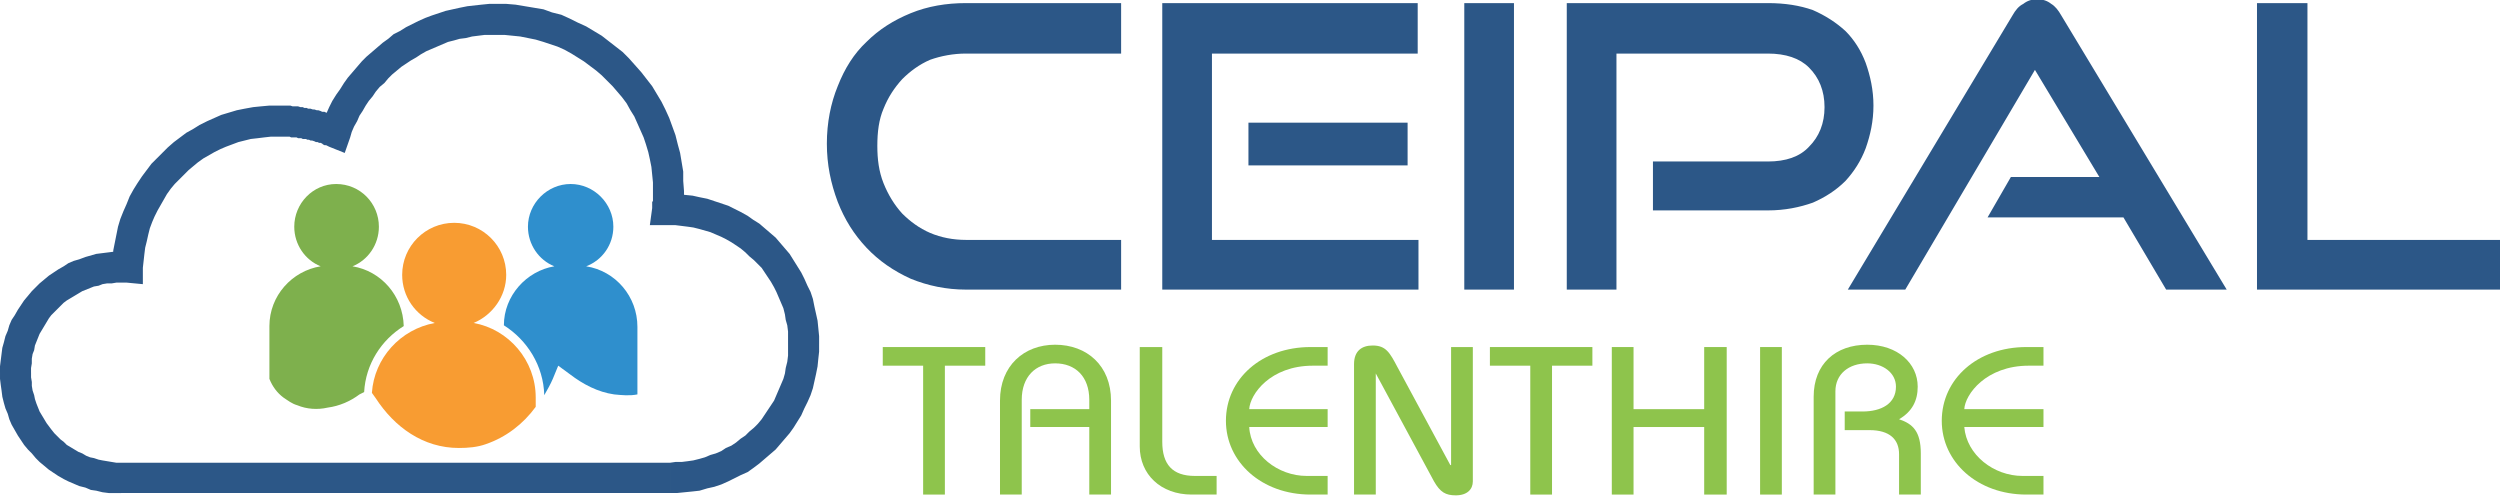 <?xml version="1.0" encoding="UTF-8"?>
<!DOCTYPE svg PUBLIC "-//W3C//DTD SVG 1.1//EN" "http://www.w3.org/Graphics/SVG/1.1/DTD/svg11.dtd">
<!-- Creator: CorelDRAW X8 -->
<svg xmlns="http://www.w3.org/2000/svg" xml:space="preserve" width="3220px" height="639px" version="1.1" style="shape-rendering:geometricPrecision; text-rendering:geometricPrecision; image-rendering:optimizeQuality; fill-rule:evenodd; clip-rule:evenodd"
viewBox="0 0 3220 639"
 xmlns:xlink="http://www.w3.org/1999/xlink">
 <defs>
  <style type="text/css">
   <![CDATA[
    .fil3 {fill:#F89C32}
    .fil2 {fill:#7EB04D}
    .fil1 {fill:#2F8FCD}
    .fil4 {fill:#8EC44C;fill-rule:nonzero}
    .fil0 {fill:#2C5787;fill-rule:nonzero}
   ]]>
  </style>
 </defs>
 <g id="Layer_x0020_1">
  <g id="CEIPAL-TH-Logo.eps">
   <path class="fil0" d="M2907 373l0 -369 65 0 0 305 248 0 0 64 -313 0 0 0zm-117 0l-55 -93 -175 0 30 -52 114 0 -83 -138 -167 283 -74 0 212 -353c4,-7 8,-12 14,-15 5,-4 11,-6 18,-6 7,0 13,2 18,6 5,3 9,8 13,15l213 353 -78 0 0 0zm-661 -102l0 -63 148 0c23,0 41,-6 53,-19 13,-13 20,-30 20,-51 0,-21 -7,-38 -20,-51 -12,-12 -30,-18 -53,-18l-195 0 0 304 -64 0 0 -369 259 0c22,0 41,3 58,9 16,7 30,16 42,27 11,11 20,25 26,41 6,17 10,35 10,55 0,20 -4,38 -10,55 -6,16 -15,30 -26,42 -12,12 -26,21 -42,28 -17,6 -36,10 -58,10l-148 0 0 0zm-243 102l0 -369 64 0 0 369 -64 0 0 0zm-278 -160l0 -55 205 0 0 55 -205 0 0 0zm-111 160l0 -369 329 0 0 65 -265 0 0 240 266 0 0 64 -330 0 0 0zm-253 0c-25,0 -49,-5 -71,-14 -22,-10 -41,-23 -57,-40 -16,-17 -28,-36 -37,-59 -9,-24 -14,-48 -14,-75 0,-27 5,-52 14,-74 9,-23 21,-42 37,-57 16,-16 35,-28 57,-37 22,-9 46,-13 71,-13l200 0 0 65 -200 0c-16,0 -32,3 -46,8 -14,6 -26,15 -36,25 -10,11 -18,23 -24,38 -6,14 -8,30 -8,48 0,17 2,33 8,48 6,15 14,28 24,39 10,10 22,19 36,25 14,6 30,9 46,9l200 0 0 64 -200 0 0 0z"/>
   <path class="fil1" d="M714 343c-36,6 -65,38 -65,76 30,19 51,52 52,90 4,-7 8,-14 11,-21l7 -17 15 11c17,13 36,23 57,26 10,1 20,2 30,0l0 -87c0,-39 -28,-72 -66,-78 21,-8 35,-28 35,-51 0,-30 -25,-55 -55,-55 -30,0 -55,25 -55,55 0,23 14,43 34,51l0 0z"/>
   <path class="fil2" d="M413 343c-37,6 -66,38 -66,77l0 0 0 68c4,10 10,18 18,24 6,4 11,8 18,10 12,5 26,6 39,3 15,-2 29,-8 41,-17l6 -3c2,-36 22,-67 51,-85 -1,-39 -29,-71 -66,-77 20,-8 34,-28 34,-51 0,-30 -24,-55 -55,-55 -30,0 -54,25 -54,55 0,23 14,43 34,51l0 0z"/>
   <path class="fil3" d="M560 416c-44,8 -78,45 -81,90l5 7c24,37 61,64 107,64 12,0 24,-1 35,-5 26,-9 48,-26 64,-48l0 -12c0,-48 -35,-88 -80,-96 24,-10 42,-34 42,-62 0,-37 -30,-67 -67,-67 -37,0 -67,30 -67,67 0,28 17,52 42,62l0 0z"/>
   <g>
    <path class="fil0" d="M156 596l707 0 0 39 -707 0 0 0 0 -39zm-156 -116l40 0 0 0 0 6 1 6 0 5 1 6 2 6 1 5 2 6 2 5 2 5 3 5 3 5 3 5 3 4 3 4 4 5 4 4 4 4 4 3 4 4 5 3 5 3 5 3 5 2 5 3 5 2 5 1 6 2 5 1 6 1 6 1 6 1 6 0 0 39 -8 0 -8 0 -8 -1 -8 -2 -7 -1 -7 -3 -8 -2 -7 -3 -7 -3 -6 -3 -7 -4 -6 -4 -6 -4 -6 -5 -6 -5 -5 -5 -5 -6 -5 -5 -5 -6 -4 -6 -4 -6 -4 -7 -4 -7 -3 -7 -2 -7 -3 -7 -2 -7 -2 -8 -1 -8 -1 -7 -1 -8 0 -8 0 0zm156 -156l0 40 0 0 -6 0 -6 1 -6 0 -6 1 -5 2 -6 1 -5 2 -5 2 -5 2 -5 3 -5 3 -5 3 -5 3 -4 3 -4 4 -4 4 -4 4 -4 4 -3 4 -3 5 -3 5 -3 5 -3 5 -2 5 -2 5 -2 5 -1 6 -2 5 -1 6 0 6 -1 6 0 6 -40 0 0 -8 1 -8 1 -8 1 -8 2 -7 2 -8 3 -7 2 -7 3 -7 4 -6 4 -7 4 -6 4 -6 5 -6 5 -6 5 -5 5 -5 6 -5 6 -5 6 -4 6 -4 7 -4 6 -4 7 -3 7 -2 8 -3 7 -2 7 -2 8 -1 8 -1 8 -1 8 0 0 0zm-11 20l39 1 -21 19 0 0 0 0 0 0 -1 0 0 0 0 0 0 0 -1 0 0 0 0 0 0 0 -1 0 0 0 0 0 0 0 -1 0 0 0 0 0 0 0 0 0 -1 0 0 0 0 0 0 0 -1 0 0 0 0 0 0 0 -1 0 0 0 0 0 0 0 0 -40 0 0 0 0 1 0 0 0 0 0 1 0 0 0 0 0 1 0 0 0 0 0 1 0 0 0 0 0 1 0 0 0 0 0 1 0 0 0 0 0 1 0 0 0 0 0 0 0 1 0 0 0 0 0 1 0 0 0 0 0 1 0 0 0 -21 20zm39 1l0 21 -21 -2 21 -19zm174 -209l0 40 0 0 -9 0 -9 1 -8 1 -9 1 -8 2 -8 2 -8 3 -8 3 -7 3 -8 4 -7 4 -7 4 -7 5 -6 5 -6 5 -6 6 -6 6 -6 6 -5 6 -5 7 -4 7 -4 7 -4 7 -4 8 -3 7 -3 8 -2 8 -2 9 -2 8 -1 8 -1 9 -1 9 -39 -1 0 -11 1 -11 2 -10 2 -10 2 -10 3 -10 4 -10 4 -9 4 -10 5 -9 5 -8 6 -9 6 -8 6 -8 7 -7 7 -7 7 -7 8 -7 8 -6 8 -6 9 -5 8 -5 10 -5 9 -4 9 -4 10 -3 10 -3 10 -2 11 -2 10 -1 11 -1 11 0 0 0zm55 28l38 13 -27 12 -2 -1 -2 -1 -2 0 -2 -1 -1 -1 -2 -1 -2 0 -2 -1 -2 0 -2 -1 -3 -1 -2 0 -2 -1 -2 0 -2 -1 -2 0 -2 0 -2 -1 -2 0 -2 0 -2 -1 -2 0 -3 0 -2 0 -2 -1 -2 0 -2 0 -2 0 -3 0 -2 0 -2 0 -2 0 0 -40 2 0 3 0 3 0 3 0 2 0 3 0 3 1 2 0 3 0 2 0 3 1 3 0 2 1 3 0 2 1 3 0 3 1 2 0 3 1 2 0 3 1 2 1 3 0 2 1 3 1 2 1 3 1 2 0 2 1 3 1 2 1 3 1 -27 12zm38 13l-7 20 -20 -8 27 -12zm189 -172l0 40 0 0 -8 0 -8 0 -8 1 -8 1 -8 2 -8 1 -7 2 -8 2 -7 3 -7 3 -7 3 -7 3 -7 4 -6 4 -7 4 -6 4 -6 4 -6 5 -6 5 -5 5 -5 6 -6 5 -5 6 -4 6 -5 6 -4 6 -4 7 -4 6 -3 7 -4 7 -3 7 -2 7 -38 -13 3 -9 4 -8 4 -9 4 -8 5 -8 5 -7 5 -8 5 -7 6 -7 6 -7 6 -7 6 -6 7 -6 7 -6 7 -6 7 -5 7 -6 8 -4 8 -5 8 -4 8 -4 9 -4 8 -3 9 -3 9 -3 9 -2 9 -2 10 -2 9 -1 9 -1 10 -1 10 0 0 0zm241 241l-40 0 0 0 0 -11 -1 -10 -1 -10 -2 -10 -2 -9 -3 -10 -3 -9 -4 -9 -4 -9 -4 -9 -5 -8 -5 -9 -6 -8 -6 -7 -6 -7 -7 -7 -7 -7 -7 -6 -8 -6 -8 -6 -8 -5 -8 -5 -9 -5 -9 -4 -9 -3 -9 -3 -10 -3 -10 -2 -10 -2 -10 -1 -10 -1 -10 0 0 -40 12 0 12 1 12 2 12 2 12 2 11 4 12 3 11 5 10 5 11 5 10 6 10 6 9 7 9 7 9 7 8 8 8 9 8 9 7 9 7 9 6 10 6 10 5 10 5 11 4 11 4 11 3 12 3 11 2 12 2 12 0 12 1 13 0 0zm-22 4l1 40 -20 -22 0 -1 0 -1 0 0 0 -1 0 -1 0 0 0 -1 0 -1 0 0 0 -1 0 -1 0 0 1 -1 0 -1 0 0 0 -1 0 -1 0 0 0 -1 0 -1 0 -1 0 0 0 -1 0 -1 0 0 0 -1 0 -1 0 0 0 -1 0 -1 0 0 0 -1 40 0 0 1 0 1 0 0 0 1 0 1 0 1 0 1 0 1 0 0 0 1 0 1 0 1 0 1 -1 0 0 1 0 1 0 1 0 1 0 1 0 0 0 1 0 1 0 1 0 1 0 0 0 1 0 1 0 1 0 1 0 1 -1 0 0 1 -20 -22zm1 40l-23 0 3 -22 20 22zm3 -40l0 40 0 0 0 0 -1 0 0 0 0 0 0 0 0 0 0 0 0 0 0 0 0 0 0 0 0 0 0 0 0 0 0 0 0 0 0 0 0 0 0 0 -1 0 0 0 0 0 0 0 0 0 0 0 0 0 0 0 -1 0 0 0 0 0 0 0 0 0 -1 -40 0 0 0 0 0 0 0 0 0 0 0 0 1 0 0 0 0 0 0 0 0 0 0 0 0 0 0 0 0 0 0 0 1 0 0 0 0 0 0 0 0 0 0 0 0 0 0 0 1 0 -1 0 1 0 0 0 0 0 0 0 0 0 1 0 0 0zm192 193l-40 0 0 0 0 -8 0 -8 -1 -8 -2 -7 -1 -7 -2 -8 -3 -7 -3 -7 -3 -7 -3 -6 -4 -7 -4 -6 -4 -6 -4 -6 -5 -5 -5 -5 -6 -5 -5 -5 -6 -5 -6 -4 -6 -4 -7 -4 -6 -3 -7 -3 -7 -3 -7 -2 -7 -2 -8 -2 -7 -1 -8 -1 -8 -1 -7 0 0 -40 9 0 10 1 10 1 9 2 10 2 9 3 9 3 9 3 8 4 8 4 9 5 7 5 8 5 7 6 7 6 7 6 6 7 6 7 6 7 5 8 5 8 5 8 4 8 4 9 4 8 3 9 2 10 2 9 2 9 1 10 1 10 0 10 0 0zm-192 192l0 -39 0 0 7 -1 8 0 8 -1 7 -1 8 -2 7 -2 7 -3 7 -2 7 -3 6 -4 7 -3 6 -4 6 -5 6 -4 5 -5 6 -5 5 -5 5 -6 4 -6 4 -6 4 -6 4 -6 3 -7 3 -7 3 -7 3 -7 2 -7 1 -7 2 -8 1 -8 0 -7 0 -8 40 0 0 10 -1 9 -1 10 -2 10 -2 9 -2 9 -3 9 -4 9 -4 8 -4 9 -5 8 -5 8 -5 7 -6 7 -6 7 -6 7 -7 6 -7 6 -7 6 -8 6 -7 5 -9 4 -8 4 -8 4 -9 4 -9 3 -9 2 -10 3 -9 1 -10 1 -10 1 -9 0 0 0z"/>
   </g>
   <polygon class="fil4" points="1137,471 1189,471 1189,637 1217,637 1217,471 1269,471 1269,447 1137,447 "/>
   <path id="1" class="fil4" d="M1316 637l0 -122c0,-30 18,-47 43,-47 26,0 44,17 44,47l0 12 -76 0 0 23 76 0 0 87 28 0 0 -121c0,-45 -31,-72 -72,-72 -40,0 -71,27 -71,72l0 121 28 0z"/>
   <path id="2" class="fil4" d="M1468 447l0 128c0,36 27,62 67,62l32 0 0 -24 -28 0c-29,0 -42,-15 -42,-44l0 -122 -29 0z"/>
   <path id="3" class="fil4" d="M1710 527l-101 0c1,-19 27,-56 82,-56l19 0 0 -24 -22 0c-63,0 -109,41 -109,95 0,53 46,95 109,95l22 0 0 -24 -27 0c-37,0 -72,-27 -74,-63l101 0 0 -23z"/>
   <path id="4" class="fil4" d="M1772 637l0 -156 0 0 75 139c8,14 15,18 28,18 15,0 22,-8 22,-18l0 -173 -28 0 0 152 -1 0 -68 -126c-10,-19 -15,-28 -32,-28 -14,0 -24,7 -24,24l0 168 28 0z"/>
   <polygon id="5" class="fil4" points="1919,471 1971,471 1971,637 1999,637 1999,471 2051,471 2051,447 1919,447 "/>
   <polygon id="6" class="fil4" points="2104,637 2104,550 2195,550 2195,637 2224,637 2224,447 2195,447 2195,527 2104,527 2104,447 2076,447 2076,637 "/>
   <polygon id="7" class="fil4" points="2295,637 2295,447 2267,447 2267,637 "/>
   <path id="8" class="fil4" d="M2364 637l0 -133c0,-22 17,-36 41,-36 20,0 37,12 37,30 0,22 -19,32 -43,32l-23 0 0 24 32 0c26,0 38,12 38,31l0 52 28 0 0 -53c0,-28 -10,-38 -28,-44 17,-10 24,-24 24,-42 0,-30 -26,-54 -65,-54 -41,0 -69,25 -69,67l0 126 28 0z"/>
   <path id="9" class="fil4" d="M2632 527l-102 0c1,-19 28,-56 83,-56l19 0 0 -24 -22 0c-63,0 -109,41 -109,95 0,53 46,95 109,95l22 0 0 -24 -27 0c-37,0 -72,-27 -75,-63l102 0 0 -23z"/>
  </g>
 </g>
</svg>
